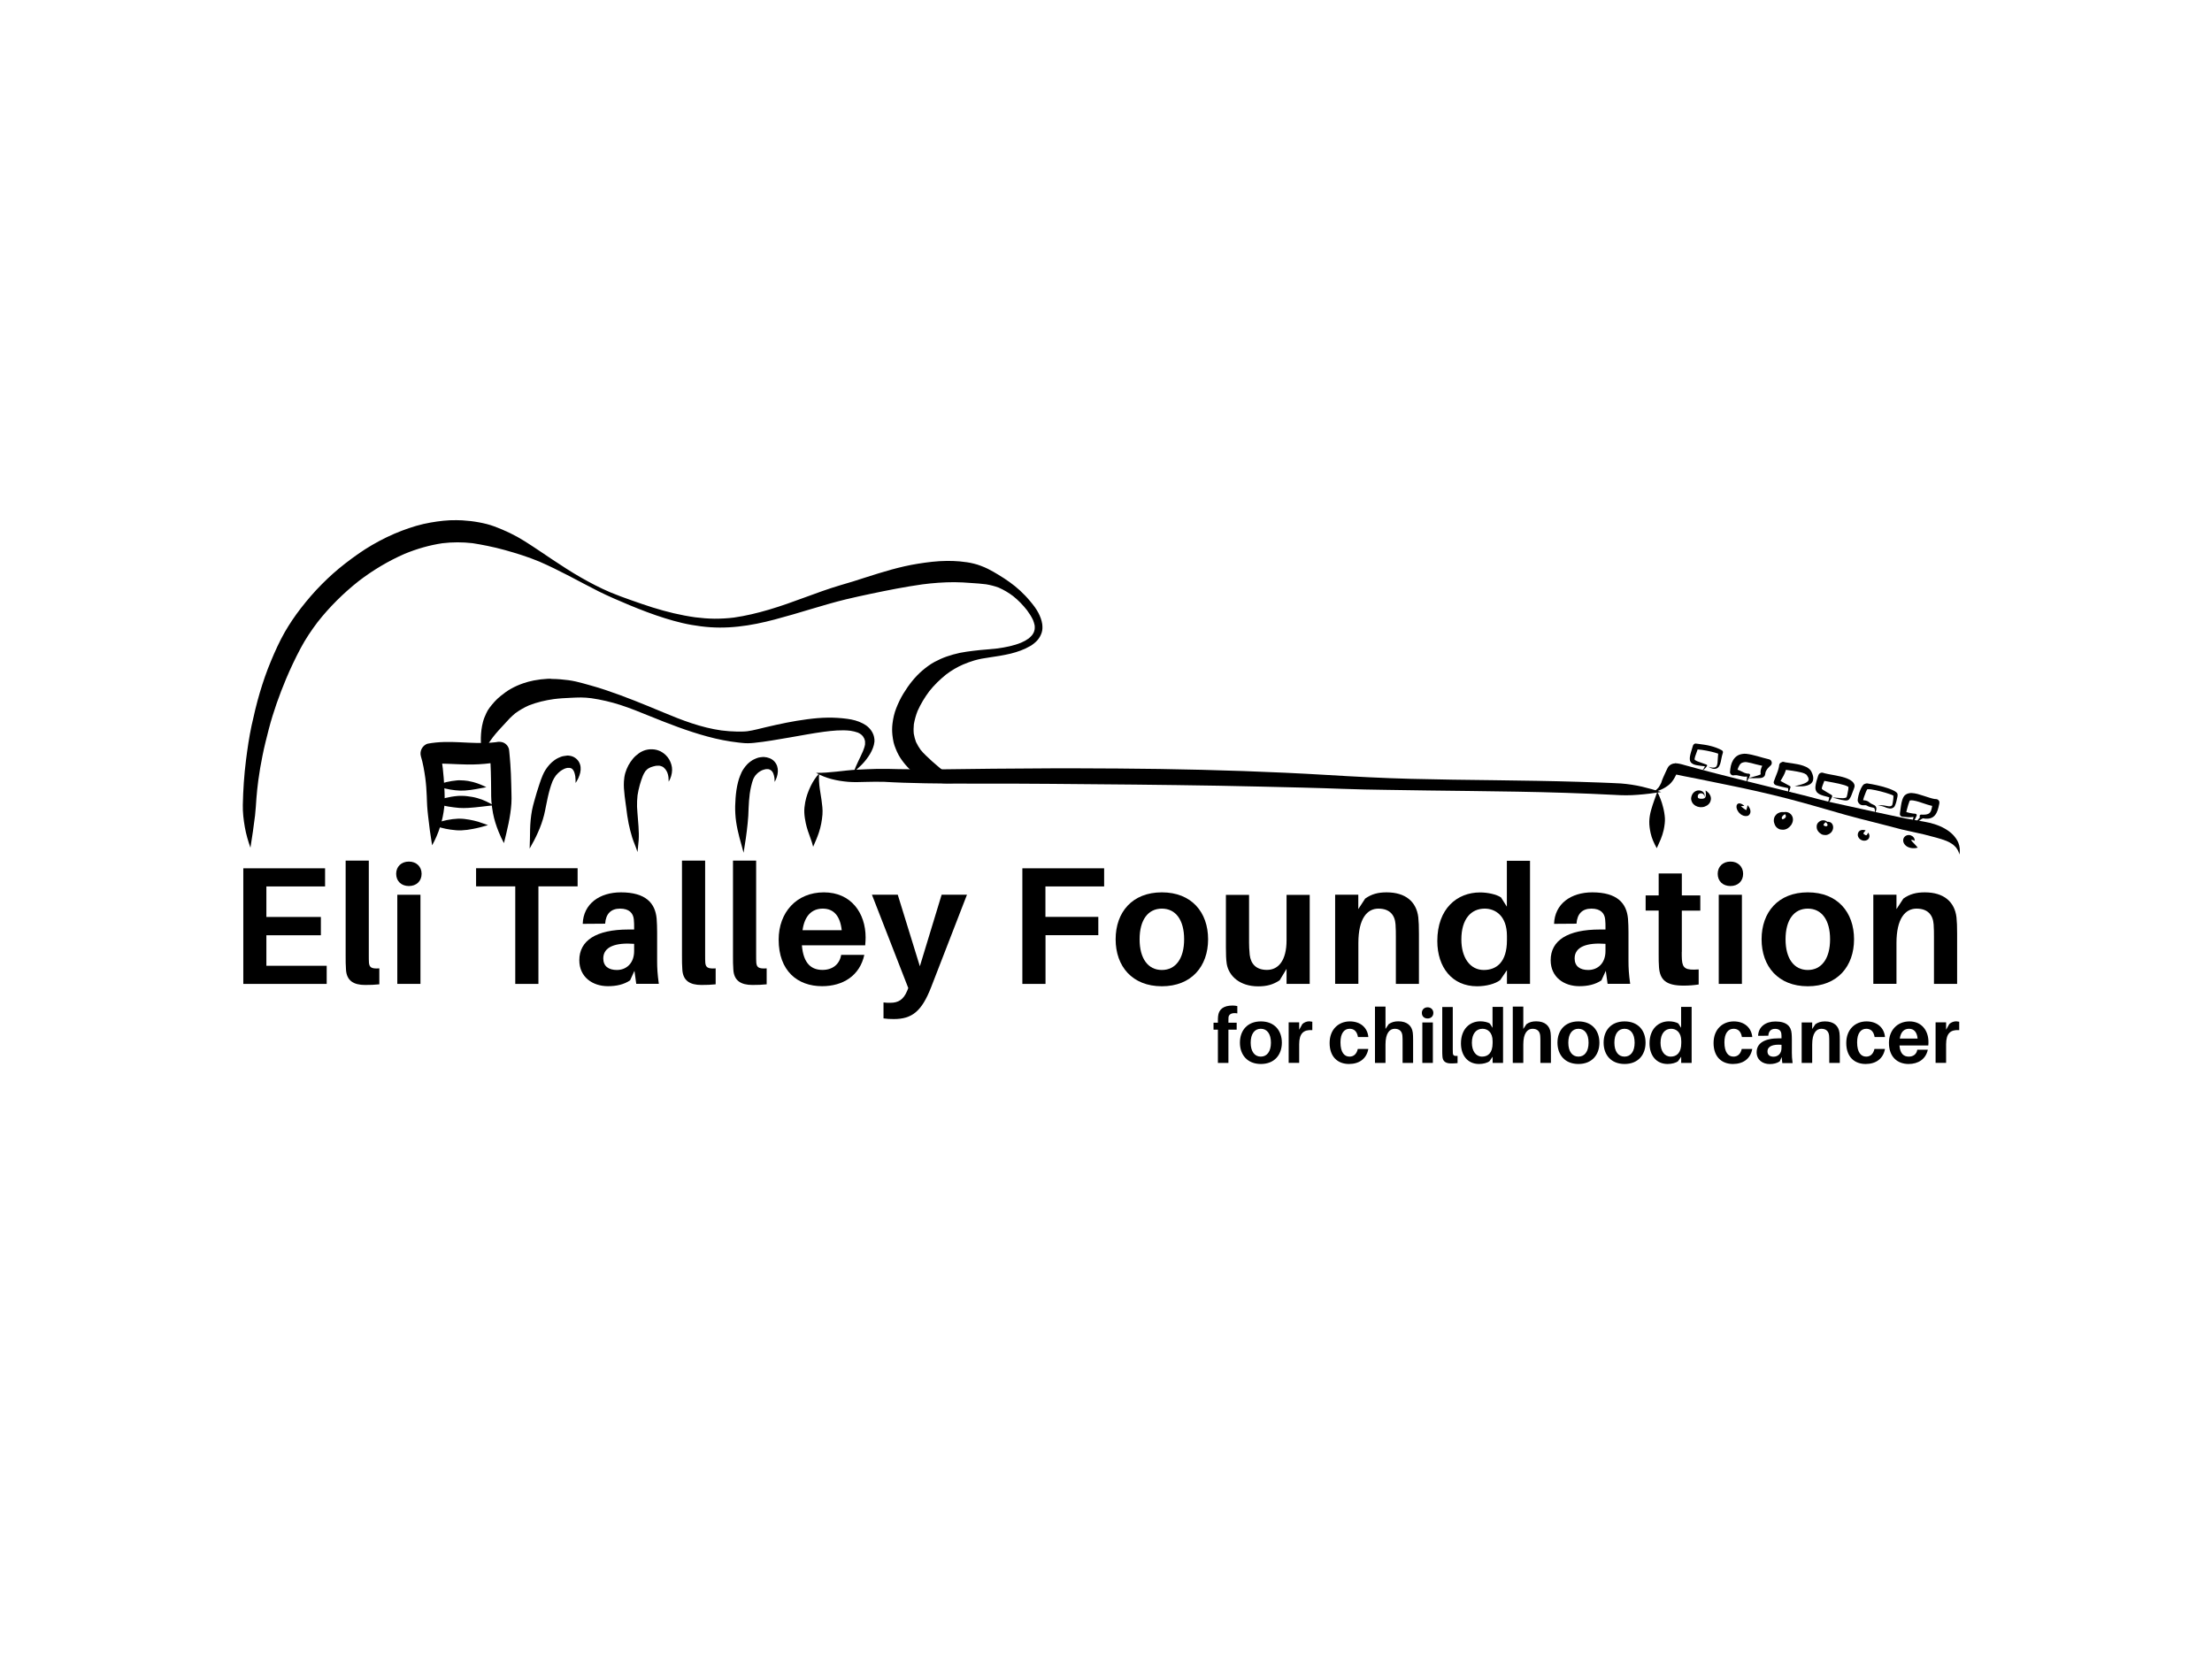 <?xml version="1.0" encoding="utf-8"?>
<!-- Generator: Adobe Illustrator 24.2.1, SVG Export Plug-In . SVG Version: 6.00 Build 0)  -->
<svg version="1.1" id="Draw_Layer_2_" xmlns="http://www.w3.org/2000/svg" xmlns:xlink="http://www.w3.org/1999/xlink" x="0px"
	 y="0px" viewBox="0 0 2732 2048" style="enable-background:new 0 0 2732 2048;" xml:space="preserve">
<g>
	<path d="M532,645.4c-12.3,2.1-24.2,5.7-35.9,10.2c-12.6,4.8-24.7,10.7-36.4,17.5c-11.8,6.8-22.8,14.8-33.6,23.1
		c-10.2,7.9-19.8,16.5-28.8,25.6c-9.3,9.3-17.8,19.3-25.9,29.7c-7.2,9.3-13.8,19.1-19.7,29.3c-6.6,11.6-12.1,23.8-17.2,36.1
		c-5.3,12.6-9.7,25.5-13.6,38.6c-4,13.5-7.2,27.1-10.2,40.8c-3,14.1-5.1,28.5-6.9,42.8c-2.3,18.2-3.5,36.6-3.9,55
		c-0.2,9.2,0.9,18.5,2.5,27.6c1.5,8.6,4,17.1,6.9,25.4c0,0,0,0,0,0c2.1-13.2,4.1-26.5,5.7-39.8c0.8-7.1,1.2-14.2,1.7-21.4
		c0.6-7.3,1.3-14.6,2.3-21.9c1.4-10.2,3.1-20.5,5.2-30.6c2.2-11.1,5-22,7.8-32.9c5.5-21.1,12.9-41.8,21.3-61.9
		c2.7-6.3,5.4-12.6,8.4-18.8c3.1-6.6,6.4-13.1,9.8-19.5c5.9-11.1,13-21.6,20.6-31.7c14.9-19,32.2-36.1,51.2-51.1
		c17.4-13.3,36.3-24.6,56.4-33.4c15-6.2,30.6-10.7,46.6-13.1c12.4-1.5,24.8-1.5,37.2-0.1c6.1,0.9,12.2,2.1,18.3,3.3
		c7.5,1.5,14.8,3.3,22.1,5.3c14.3,4,28.4,8.4,42.1,14.1c12.5,5.4,24.7,11.5,36.9,17.8c12.2,6.3,24.2,12.9,36.4,19
		c12.5,6.2,25.4,11.7,38.3,17.1c14.3,5.9,28.8,11.5,43.6,16.1c7,2.2,14.2,4.2,21.4,5.9c7.6,1.8,15.3,3.1,23.1,4.1
		c15.3,2,30.8,2,46.2,0.3c15.2-1.6,30.2-4.8,44.9-8.7c15.1-4,30-8.4,44.9-12.9c14.1-4.2,28.3-8.4,42.6-11.9
		c10.4-2.5,20.9-4.8,31.4-7c21-4.4,42.1-8.6,63.4-11.6c13.1-1.7,26.4-2.7,39.6-2.7c6.9,0,13.9,0.5,20.8,1c6.1,0.4,12.3,0.8,18.4,1.6
		c5.3,0.9,10.5,2.2,15.6,4.1c6.3,2.8,12.3,6.3,17.8,10.5c6.4,5.1,12.1,11,17.2,17.5c2.8,3.8,5.4,7.8,7.4,12.1c0.9,2.2,1.5,4.4,2,6.7
		c0.1,1.5,0.2,3.1,0,4.6c-0.2,1.2-0.6,2.4-1,3.6c-0.6,1.3-1.3,2.5-2.2,3.7c-1.3,1.5-2.6,2.8-4.2,4.1c-2.9,2.1-6,3.8-9.3,5.2
		c-9.3,3.8-19.1,5.7-29,7.1c-4.1,0.5-8.2,0.9-12.3,1.2c-6.1,0.4-12.2,1.1-18.2,1.8c-5.5,0.7-10.9,1.4-16.3,2.5
		c-5.5,1.2-10.9,2.7-16.1,4.5c-5.2,1.8-10.2,4.1-15.1,6.7c-5.4,2.9-10.4,6.7-15,10.6c-9.4,8-17.1,18.1-23.5,28.6
		c-3.5,5.7-6.3,11.7-8.8,18c-2.4,6.1-3.8,12.4-4.6,18.9c-0.6,4.8-0.6,9.5-0.1,14.3c0.4,3.1,0.8,6.1,1.5,9.1c0.6,2.6,1.5,5,2.5,7.5
		c1.1,2.8,2.3,5.5,3.8,8.2c1.1,2,2.3,3.9,3.6,5.7c3.3,4.7,7.1,9.1,11.4,13c4.2,3.7,8.9,6.8,14,9.2c5.6,2.6,11.3,4.5,17.4,5.6
		c9.2,1.7,18.5,1.6,27.7,0c0,0,0,0,0,0c-5.5-3.9-10.9-7.9-16.2-12c-5.6-4.4-11.1-9-16.4-13.7c-2.7-2.4-5.3-4.9-8-7.5
		c-2.3-2.2-4.5-4.5-6.5-7c-2.2-3.1-4.1-6.3-5.7-9.7c-1.2-3.3-2.1-6.6-2.7-10.1c-0.4-3.9-0.3-7.8,0.1-11.8c1-5.6,2.5-11.1,4.6-16.4
		c3.9-8.7,8.8-16.8,14.5-24.4c3-3.8,6.3-7.4,9.8-10.9c3.5-3.4,7.1-6.6,10.9-9.7c6.5-4.9,13.5-9.1,20.9-12.3
		c4.6-1.9,9.3-3.7,14.1-5.1c5.9-1.7,11.9-2.8,18-3.6c9-1.3,18-2.7,26.8-4.8c8.4-2.1,16.7-5,24.2-9.4c3.1-1.8,5.9-4.1,8.4-6.7
		c2.6-2.8,4.4-6.1,5.6-9.6c1.2-3.5,1.2-7.4,0.7-11c-0.7-4.8-2.5-9.3-4.7-13.6c-2.7-5.2-6.3-9.8-10-14.2c-3.9-4.8-8.2-9.2-12.7-13.4
		c-8.1-7.5-17.3-13.8-26.7-19.5c-4.3-2.6-8.7-5.2-13.2-7.4c-2.7-1.4-5.6-2.5-8.4-3.6c-2.8-1.1-5.7-2-8.6-2.7
		c-5.7-1.5-11.6-2.2-17.5-2.8c-5.3-0.5-10.6-0.6-15.9-0.6c-12,0.1-24.1,1.6-35.9,3.5c-22.1,3.5-43.5,10.2-64.8,17
		c-5,1.6-10,3.2-15,4.8c-5.4,1.7-10.8,3.2-16.1,4.8c-14.8,4.4-29.3,9.7-43.7,15c-14.6,5.4-29.3,10.7-44.2,15.1
		c-14.3,4.2-28.7,7.7-43.4,9.8c-7.9,1-15.9,1.4-23.9,1.4c-7.9-0.1-15.8-0.7-23.6-1.7c-18-2.5-35.6-6.8-52.9-12.2
		c-8.8-2.8-17.6-5.8-26.3-8.9c-8.8-3.1-17.6-6.3-26.2-9.9c-12.4-5.3-24.3-11.5-36-18.2c-12-6.8-23.5-14.4-35-22
		c-11.4-7.6-22.7-15.4-34.3-22.7c-11.8-7.5-24.5-13.5-37.7-18.4c-6.1-2.3-12.4-3.8-18.8-5c-6.9-1.3-13.9-2.1-20.9-2.5
		c-2.3-0.1-4.7-0.2-7-0.2C553,642.3,542.4,643.6,532,645.4L532,645.4L532,645.4z M666.6,693.8c0.1,0.1,0.2,0.1,0.4,0.2
		C666.8,693.9,666.7,693.9,666.6,693.8L666.6,693.8L666.6,693.8z M753.3,731.4c0.1,0.1,0.3,0.1,0.4,0.2
		C753.6,731.5,753.4,731.5,753.3,731.4L753.3,731.4L753.3,731.4z M1167.4,834.2c-0.1,0.1-0.2,0.2-0.4,0.3
		C1167.1,834.4,1167.3,834.3,1167.4,834.2L1167.4,834.2L1167.4,834.2z"/>
	<path d="M676.7,838.4c-5.9,0.3-11.8,1-17.5,2.1c-4.5,0.9-9,2.1-13.3,3.6c-5.1,1.8-10.2,4-14.9,6.7c-4.7,2.6-8.9,5.8-13.1,9.2
		c-5.1,4.1-9.3,9-13.3,14.2c-1.7,2.2-3.1,4.7-4.2,7.2c-1.6,3.4-3,6.8-3.9,10.4c-1.7,6.3-2.4,12.8-2.6,19.3
		c-0.2,6.6,0.5,13.2,1.8,19.6c0,0,0,0,0,0c4.1-7,8.3-13.9,13.2-20.3c4.2-5.4,8.8-10.4,13.5-15.4c2.5-2.7,4.9-5.4,7.4-8
		c2.1-2.1,4.3-4,6.5-5.9c5.3-3.9,11-7.2,16.9-9.8c9.9-3.9,20.2-6.3,30.7-7.8c7-0.9,14.1-1.3,21.1-1.6c4.2-0.2,8.4-0.4,12.6-0.4
		c4.2,0,8.5,0.4,12.7,0.9c12.3,1.8,24.3,4.6,36.1,8.4c12.1,3.9,23.9,8.8,35.6,13.5c23.5,9.5,47.2,18.8,71.7,25.4
		c12.7,3.5,25.6,6,38.7,7.5c3.9,0.4,7.8,0.9,11.7,0.8c2.3,0,4.6-0.2,6.9-0.4c14.9-1.5,29.6-4.2,44.3-6.7c14-2.4,27.9-5.1,41.9-7
		c11-1.4,22.1-2.6,33.1-1.3c3.2,0.5,6.3,1.2,9.3,2.3c1.4,0.6,2.7,1.4,3.9,2.3c0.8,0.7,1.6,1.4,2.3,2.3c0.6,0.9,1.1,1.8,1.6,2.7
		c0.4,1.1,0.8,2.3,1,3.5c0.1,1.3,0.1,2.5,0,3.8c-0.5,2.9-1.5,5.6-2.6,8.4c-3.8,8.8-8.5,17.1-11.6,26.2c0,0,0,0,0,0
		c3.3-3.3,6.8-6.3,10.1-9.6c3.9-4,7.4-8.5,10.3-13.3c1.4-2.3,2.5-4.8,3.5-7.3c1-2.5,1.6-5.1,1.9-7.8c0.2-1.9-0.1-4-0.5-5.9
		c-0.3-1.7-1-3.3-1.7-4.8c-1.2-2.5-3-4.9-5-6.8c-2.1-2.1-4.7-3.8-7.3-5.1c-5.9-3.1-12.3-4.7-18.9-5.6c-8.1-1.1-16.2-1.6-24.3-1.5
		c-8.5,0.1-17,0.9-25.4,2c-17.1,2.2-33.9,5.8-50.6,9.7c-7.7,1.8-15.4,4-23.3,5.1c-4.2,0.5-8.6,0.4-12.8,0.4
		c-6.4-0.1-12.8-0.6-19.2-1.4c-25-3.5-48.7-12.6-71.8-22.3c-23.5-9.8-47-19.5-71.2-27.6c-6-2-12.1-3.9-18.3-5.6
		c-6.1-1.7-12.2-3.5-18.4-4.9c-6.2-1.4-12.5-2.2-18.9-2.7c-3.5-0.3-7.1-0.5-10.6-0.5C680.1,838.3,678.4,838.3,676.7,838.4
		L676.7,838.4L676.7,838.4z M922,903c-0.1,0-0.3,0-0.4,0.1C921.7,903.1,921.9,903.1,922,903L922,903L922,903z"/>
	<path d="M613.8,916.5c-0.6,0.1-1.2,0.2-1.9,0.3c-14.8,1.7-29.6,0.7-44.4,0c-12.9-0.6-26.1-0.7-38.9,1.7c-3.1,0.6-6,3.2-7.5,5.8
		c-1.7,2.8-2.2,6.5-1.3,9.7c2.7,8.8,4.2,18,5.5,27.1c1,7.5,1.5,15,1.8,22.5c0.2,4,0.2,8,0.5,12c0.3,4,0.6,8,1.1,12
		c1.3,12.2,3,24.4,5,36.5c0,0,0,0,0,0c8.2-14.6,13.2-30.7,15-47.3c0.8-7.9,0.5-16,0.1-23.9c-0.4-7.9-1-15.8-1.9-23.7
		c-0.2-2-0.5-4-0.8-6c3,0.1,5.9,0.2,8.9,0.3c7.5,0.3,15.1,0.7,22.6,0.8c9.5,0.1,18.9-0.4,28.2-1.6c0.2,3.3,0.3,6.7,0.4,10
		c0.3,8.2,0.3,16.3,0.4,24.5c0,4.1,0,8.2,0.3,12.3c0.4,5,1.1,10.1,2,15c1.5,7.9,4,15.6,7,23c1.9,4.8,4.1,9.4,6.5,13.9c0,0,0,0,0,0
		c4-16.1,8.1-32.3,9.2-48.9c0.3-4.1,0.2-8.2,0.1-12.3c-0.1-4.1-0.2-8.2-0.3-12.3c-0.2-8.2-0.5-16.3-1.1-24.4c-0.3-5-0.9-10-1.3-15.1
		c-0.1-1.1-0.3-2.2-0.4-3.2c-0.6-2.1-1.6-3.9-3.1-5.4c-1.5-1.5-3.3-2.6-5.4-3.1c-1.1-0.3-2.2-0.4-3.2-0.4S614.9,916.2,613.8,916.5
		L613.8,916.5L613.8,916.5z M545.7,938.9c0,0.3,0.1,0.7,0.1,1c0-0.1,0-0.2,0-0.2C545.7,939.4,545.7,939.2,545.7,938.9L545.7,938.9
		L545.7,938.9z"/>
	<path d="M564.5,963.9c-4.4,0.4-8.8,1.1-13.2,2.1c-4.5,1.1-9,2.5-13.3,4.2c0,0,0,0,0,0c7.8,3.1,15.9,5,24.3,5.9
		c4.1,0.5,8.2,0.6,12.3,0.3c4.4-0.3,8.7-0.9,13.1-1.7c4.4-0.8,8.7-1.7,13-2.4c0,0,0,0,0,0c-3.6-1.7-7.2-3.4-11-4.7
		c-3.8-1.3-7.6-2.3-11.6-3c-3.3-0.5-6.5-0.8-9.8-0.8C567.1,963.7,565.8,963.8,564.5,963.9L564.5,963.9L564.5,963.9z"/>
	<path d="M565.6,983.1c-11.1,0.9-21.8,3.8-32.2,7.7c0,0,0,0,0,0c6.7,2.5,13.7,4.3,20.8,5.5c4.2,0.7,8.5,1.2,12.8,1.6
		c3.8,0.3,7.6,0.2,11.4,0c5.4-0.3,10.7-0.9,16-1.5c2.6-0.3,5.1-0.6,7.7-0.9c2.6-0.3,5.1-0.6,7.7-0.6c0,0,0,0,0,0c-3-1.7-6-3.5-9.2-5
		c-3.5-1.7-7.2-3-11-4.1c-4.1-1.2-8.4-1.9-12.7-2.4c-2.1-0.3-4.3-0.4-6.4-0.4C569,982.9,567.3,983,565.6,983.1L565.6,983.1
		L565.6,983.1z"/>
	<path d="M565.8,1011.2c-4.6,0.2-9.2,0.8-13.7,1.7c-6.5,1.3-12.8,3.3-18.9,5.7c0,0,0,0,0,0c7.5,2.8,15.2,5,23.1,6.1
		c4.6,0.6,9.2,1.2,13.9,0.9c4.6-0.2,9.1-0.8,13.6-1.7c3.2-0.6,6.4-1.3,9.5-2.1c3.1-0.8,6.2-1.8,9.4-2.6c0,0,0,0,0,0
		c-3.8-1.3-7.6-2.8-11.5-4c-3.8-1.2-7.7-2.1-11.7-2.8c-4-0.7-8.1-1.2-12.1-1.2C567,1011.1,566.4,1011.1,565.8,1011.2L565.8,1011.2
		L565.8,1011.2z"/>
	<path d="M700.3,933.3c-1.4,0.1-2.9,0.3-4.3,0.6c-2.3,0.4-4.4,1.3-6.6,2.3c-1.7,0.8-3.3,1.8-4.8,2.9c-2.2,1.6-4.1,3.3-5.9,5.3
		c-3.5,3.9-6.4,8.3-8.4,13.1c-1.5,3.5-2.8,7.1-4,10.8c-1.2,3.5-2.3,7-3.4,10.6c-1.1,3.6-2.1,7.2-3.1,10.8c-1,3.6-2,7.3-2.7,11
		c-1.5,8-2.2,16.1-2.4,24.1c-0.2,7.2-0.1,14.5-0.5,21.7c0,0.6-0.1,1.1-0.1,1.7c0,0,0,0,0,0c7.6-13.1,14.2-26.9,17.9-41.6
		c0.9-3.6,1.6-7.3,2.3-10.9c0.7-3.7,1.5-7.4,2.3-11.1c1.5-6.6,3.3-13.3,5.8-19.6c1.1-2.5,2.5-5,4.2-7.2c1.6-1.9,3.3-3.6,5.3-5.2
		c1.7-1.2,3.4-2.3,5.3-3.1c1.1-0.4,2.2-0.8,3.4-1c1.1-0.1,2.2-0.1,3.2,0c0.5,0.1,1,0.2,1.5,0.4c0.4,0.2,0.8,0.4,1.2,0.7
		c0.4,0.4,0.9,0.8,1.2,1.3c0.6,0.8,1.1,1.8,1.5,2.7c0.6,1.7,1,3.4,1.3,5.2c0.4,2.8,0.4,5.6,0.4,8.3c0,0,0,0,0,0
		c4.9-7.3,9-17.9,4-26.2c-2.2-3.7-6.3-6.6-10.6-7.3c-1.2-0.2-2.4-0.4-3.6-0.4C700.7,933.3,700.5,933.3,700.3,933.3L700.3,933.3
		L700.3,933.3z M710.7,958.8c0,0.1,0,0.3,0.1,0.4C710.7,959.1,710.7,959,710.7,958.8L710.7,958.8L710.7,958.8z"/>
	<path d="M802.8,925.5c-1.9,0.2-3.9,0.4-5.7,1c-2.9,0.9-5.7,2.2-8.1,4c-2.6,1.9-5,3.9-7.1,6.4c-2.1,2.6-4.1,5.3-5.7,8.3
		c-1.6,3-2.9,6.2-3.9,9.5c-1,3.4-1.5,7-1.7,10.5c-0.2,2.8-0.1,5.6,0,8.3c0.4,6.6,1.3,13.1,2.2,19.6c0.2,1.4,0.4,2.9,0.6,4.3
		c0.8,6.7,1.7,13.3,3,19.8c1.2,5.8,2.7,11.6,4.4,17.2c1.9,6.1,4.7,11.8,6.5,18c0,0,0,0,0,0c0.3-2.2,0.5-4.4,0.8-6.6
		c0,0.1,0,0.3-0.1,0.4c0.7-5.5,1.1-10.9,1-16.5c-0.1-6-0.6-12-1.1-18c-0.2-2.5-0.4-5.1-0.6-7.6c-0.2-2.5-0.4-5.1-0.5-7.6
		c-0.1-4.7,0.1-9.4,0.6-14.1c0.7-4.4,1.6-8.6,2.8-12.9c1.1-3.8,2.3-7.6,3.8-11.3c0.9-2,1.9-3.9,3.1-5.7c0.8-0.9,1.7-1.8,2.6-2.6
		c1.3-0.9,2.7-1.7,4.2-2.3c2-0.7,4-1.3,6.1-1.7c1.5-0.1,3-0.2,4.5-0.1c1.1,0.2,2.1,0.5,3.1,0.9c0.7,0.3,1.4,0.7,2,1.2
		c0.8,0.7,1.5,1.4,2.2,2.2c0.9,1.2,1.6,2.5,2.3,3.9c0.7,1.9,1.3,3.8,1.5,5.8c0-0.1,0-0.1,0-0.2c0,0.1,0,0.1,0,0.2c0,0.1,0,0.1,0,0.2
		c0-0.1,0-0.1,0-0.2c0.2,1.9,0.3,3.8,0.3,5.7c0,0,0,0,0,0c2.6-4.4,4.1-9.3,4.2-14.4c0.1-4.7-1.4-9.2-3.7-13.2
		c-1.2-2-2.7-3.9-4.4-5.5c-1.1-1.1-2.4-2-3.7-2.9c-0.7-0.5-1.5-1-2.3-1.4c-1.6-0.7-3.2-1.4-4.8-1.8c-1.8-0.5-3.6-0.7-5.5-0.8
		c-0.4,0-0.7,0-1.1,0C804,925.4,803.4,925.4,802.8,925.5L802.8,925.5L802.8,925.5z M773.3,996.6c0.1,0.5,0.1,1,0.2,1.4
		c0-0.1,0-0.3-0.1-0.4C773.3,997.3,773.3,996.9,773.3,996.6L773.3,996.6L773.3,996.6z M825.7,959.8
		C825.7,959.8,825.7,959.8,825.7,959.8C825.7,959.8,825.7,959.8,825.7,959.8C825.7,959.8,825.7,959.8,825.7,959.8L825.7,959.8
		L825.7,959.8z"/>
	<path d="M941.2,935.1c-1.5,0.2-3.1,0.3-4.6,0.7c-1.5,0.4-3,1.1-4.4,1.7c-0.9,0.4-1.7,0.8-2.5,1.2c-0.9,0.5-1.6,1.1-2.4,1.6
		c-1.3,1-2.7,2-3.9,3.2c-2,2-3.7,4.2-5.3,6.6c-1.7,2.5-2.9,5.3-4,8.1c-1,2.5-1.9,5.1-2.5,7.7c-1.7,6.4-2.6,13.2-3.1,19.8
		c-0.5,6.4-0.7,13-0.3,19.4c0.7,13.1,4,26,7.6,38.6c0.9,3.2,1.8,6.4,2.6,9.6c0,0,0,0,0,0c2-12,3.8-24,5-36.1
		c0.3-3.2,0.6-6.3,0.8-9.5c0.2-3.2,0.3-6.4,0.4-9.7c0.2-5.8,0.7-11.7,1.4-17.5c0.5-3.2,1-6.5,1.8-9.6c0.7-2.9,1.4-5.7,2.5-8.5
		c0.7-1.6,1.6-3.1,2.6-4.5c1.2-1.4,2.5-2.7,3.9-3.9c1.4-1,2.9-1.9,4.4-2.6c1.6-0.6,3.2-1.1,4.9-1.4c0.9-0.1,1.8-0.1,2.7,0
		c0.6,0.1,1.2,0.3,1.8,0.5c0.6,0.3,1.2,0.6,1.7,1c0.5,0.4,1,0.9,1.4,1.4c0.6,0.8,1,1.6,1.4,2.5c0.7,1.8,1.1,3.6,1.4,5.5
		c0.2,1.6,0.3,3.3,0.3,4.9c0,0,0,0,0,0c4.4-7.8,6.2-18.1-0.4-25.3c-3.3-3.6-8.1-5.2-12.8-5.5c-0.3,0-0.6,0-0.8,0
		C942.3,935,941.7,935,941.2,935.1L941.2,935.1L941.2,935.1z"/>
	<path d="M1011.7,955.4c-4.2,4.5-7.6,9.8-10.3,15.3c-3.1,6.4-5.6,13.2-6.9,20.2c-0.8,4.3-1.3,8.6-1.1,13c0.2,4.3,0.9,8.6,1.8,12.9
		c1.4,6.4,3.6,12.6,5.9,18.8c1.2,3.4,2.4,6.8,3.2,10.3c0,0,0,0,0,0c2.5-5.8,5.1-11.5,7.1-17.6c2.4-7.2,3.8-14.7,4.4-22.2
		c0.5-6.2-0.4-12.2-1.2-18.3c-0.6-4.5-1.4-9-2.1-13.5C1011.6,968,1011.2,961.7,1011.7,955.4C1011.7,955.4,1011.7,955.4,1011.7,955.4
		C1011.7,955.4,1011.7,955.4,1011.7,955.4L1011.7,955.4L1011.7,955.4z M1012.3,973.4c0,0.2,0,0.3,0.1,0.5
		C1012.4,973.8,1012.3,973.6,1012.3,973.4L1012.3,973.4L1012.3,973.4z M1012.5,974.7c0,0.1,0,0.3,0.1,0.4
		C1012.5,975,1012.5,974.8,1012.5,974.7L1012.5,974.7L1012.5,974.7z"/>
	<path d="M1226,949.5c-38.8,0.4-77.5,1.3-116.3,0.5c-8.8-0.2-17.6-0.5-26.3-0.3c-8.3,0.2-16.7,0.6-25,1c-8.4,0.4-16.9,1.5-25.3,2.4
		c-8.4,0.9-16.8,1.6-25.2,1.5c0,0,0,0,0,0c12.1,6.9,25.8,9.9,39.6,11.1c7.2,0.6,14.5,0.3,21.8,0.1c7.6-0.2,15.1-0.3,22.7-0.1
		c3.9,0.1,7.7,0.4,11.6,0.6c4.1,0.2,8.3,0.3,12.4,0.5c9,0.3,18,0.5,27,0.7c17.3,0.3,34.6,0.4,52,0.4c8.1,0,16.2,0,24.3,0
		c9.2,0,18.4,0,27.6,0c17.1,0.1,34.3,0.2,51.4,0.3c34.4,0.2,68.8,0.5,103.2,0.9c34.5,0.4,68.9,0.8,103.4,1.4
		c34.4,0.6,68.7,1.5,103.1,2.3c17.1,0.4,34.3,1,51.4,1.6c17.3,0.6,34.6,1,51.9,1.2c34.6,0.6,69.3,1,103.9,1.4
		c39.5,0.5,78.9,1,118.4,2.3c20.1,0.6,40.1,1.5,60.2,2.5c4.8,0.3,9.7,0.5,14.5,0.5c4.8,0,9.7-0.2,14.5-0.6c9.7-0.7,19.4-2,29-3.4
		c0,0,0,0,0,0c-7.8-2.5-15.6-4.7-23.6-6.6c-8.6-2-17.4-3.3-26.2-4c-4.1-0.3-8.3-0.4-12.4-0.6c-4.1-0.2-8.3-0.4-12.4-0.5
		c-9-0.4-18-0.7-27-0.9c-34.6-1.1-69.2-1.5-103.8-2c-34.6-0.4-69.3-0.8-103.9-1.7c-34.6-0.9-69.2-2.7-103.7-4.8
		c-68.7-4.1-137.5-6.3-206.3-7.4c-34.4-0.5-68.9-0.7-103.3-0.8c-9.3,0-18.7,0-28,0C1276.1,949.2,1251,949.3,1226,949.5L1226,949.5
		L1226,949.5z"/>
	<path d="M2046.9,978c-2.6,7.4-5.5,14.8-7.6,22.4c-1.3,4.6-2.2,9.4-2.3,14.2c-0.1,4.7,0.6,9.6,1.6,14.2c0.7,3.3,1.8,6.6,3.1,9.7
		c1.3,3.2,2.9,6.1,4.5,9.1c0,0,0,0,0,0c0.1-0.1,0.1-0.3,0.2-0.4c0,0,0,0,0,0.1c1.5-3.6,3.3-7.1,4.8-10.8c1.5-3.7,2.7-7.5,3.6-11.4
		c0.6-2.7,1-5.5,1.3-8.2c0.2-2,0.3-4.1,0.2-6.2c-0.3-4.7-1.1-9.4-2.3-13.9C2052.4,990.2,2049.9,983.9,2046.9,978
		C2047,977.9,2047,977.9,2046.9,978C2047,977.9,2046.9,978,2046.9,978L2046.9,978L2046.9,978z"/>
	<path d="M2068.1,943c-0.8,0.1-1.8,0.1-2.6,0.5c-1.8,0.7-2.2,0.9-3.7,2.2c-1.1,0.9-1.9,2.3-2.5,3.5c-0.7,1.3-1.2,2.7-1.9,4
		c-1.1,2.4-2.2,4.9-3.3,7.3c-0.5,1.2-0.9,2.4-1.4,3.5c-0.4,1-0.7,2-1,3c-0.9,1.9-1.9,3.7-3.1,5.5c-1.2,1.4-2.5,2.7-3.9,3.9
		c-1,0.8-2.1,1.5-3.3,2.2c0,0,0,0,0,0c3.7-0.6,7.1-1.9,10.4-3.4c3.4-1.5,6.8-3.6,9.7-6c2.9-2.4,5.2-5.7,7-9c0.6-1.1,1.2-2.3,1.8-3.5
		c0.6,0.1,1.2,0.3,1.9,0.4c2.2,0.5,4.5,1,6.7,1.4c6.1,1.2,12.3,2.4,18.4,3.6c12.2,2.4,24.4,5,36.7,7.5c24.4,4.9,48.7,10.4,72.9,16.6
		c24.1,6.2,47.9,13.3,71.8,20.1c11.9,3.4,24,6.3,36,9.4c6,1.6,12,3,18,4.6c5.3,1.4,10.7,2.9,16,4.2c9.2,2.2,18.6,4,27.8,6.2
		c5,1.2,9.9,2.6,14.9,3.9c4.3,1.2,8.6,2.5,12.7,4.1c2.8,1.2,5.4,2.6,7.9,4.4c1.5,1.2,2.8,2.5,4.1,4c1.1,1.6,2.1,3.2,2.9,5
		c0.4,1.1,0.8,2.2,1.1,3.4c0,0,0,0,0,0c0.9-4.8,0.5-9.9-1.3-14.4c-1.5-3.8-4-7.1-6.8-10.1c-2.9-3-6.4-5.5-10.1-7.6
		c-4-2.3-8.4-4.1-12.8-5.5c-4.1-1.3-8.4-2.2-12.6-3c-4.1-0.8-8.3-1.5-12.4-2.2c-3.8-0.6-7.5-1.2-11.3-1.9c-2.2-0.4-4.3-0.9-6.4-1.4
		c-3.2-0.7-6.3-1.3-9.5-2c-12.2-2.5-24.3-5.3-36.4-7.9c-6.1-1.3-12.1-2.7-18.2-4c-6.1-1.3-12.1-2.6-18.2-4
		c-12.1-2.7-24.1-6-36.2-9.1c-12.1-3.1-24.2-6-36.3-9c-24.2-6-48.3-11.9-72.4-18.1c-12.1-3.1-24.1-6.3-36.1-9.6
		c-3.6-1-7.3-2.2-11-2.7c-1.1-0.2-2.2-0.3-3.3-0.3C2068.6,943,2068.4,943,2068.1,943L2068.1,943L2068.1,943z M2048.9,972.2
		c0,0-0.1,0.1-0.1,0.1C2048.8,972.3,2048.9,972.2,2048.9,972.2L2048.9,972.2L2048.9,972.2z"/>
	<path d="M2106.5,976.4c0.1,0.5,0.2,1,0.2,1.6c0,0,0,0,0,0c0.2,1.6,0.3,3.1,0.1,4.7c-0.1,0.6-0.2,1.2-0.4,1.7
		c-0.1,0.3-0.3,0.5-0.5,0.8c-0.2,0.2-0.3,0.3-0.5,0.5c-0.2,0.2-0.5,0.3-0.7,0.4c-0.6,0.2-1.3,0.4-1.9,0.5c-0.9,0.1-1.9,0.1-2.8,0
		c-0.6-0.1-1.2-0.3-1.8-0.5c-0.2-0.1-0.5-0.3-0.7-0.4c-0.1-0.1-0.2-0.2-0.3-0.3c-0.1-0.1-0.1-0.2-0.1-0.3c-0.1-0.2-0.1-0.4-0.2-0.7
		c0-0.4,0-0.9,0-1.3c0.1-0.4,0.2-0.7,0.3-1c0.1-0.3,0.3-0.5,0.4-0.8c0.2-0.2,0.4-0.4,0.6-0.6c0.3-0.2,0.6-0.4,0.9-0.5
		c0.4-0.1,0.7-0.2,1.1-0.3c0.4,0,0.8,0,1.2,0c0.4,0.1,0.8,0.2,1.2,0.3c0.3,0.1,0.6,0.3,0.9,0.5c0.3,0.2,0.5,0.5,0.7,0.7
		c0.2,0.3,0.4,0.7,0.6,1c0,0,0,0,0,0c0.2,0.5,0.4,1.1,0.4,1.7c0,0,0,0,0,0c0,0.1,0,0.3,0,0.4c0,0,0,0,0,0c0.5-2,0.1-4-1.2-5.7
		c-1.3-1.6-3.4-2.4-5.5-2.5c-2.5-0.2-4.9,0.9-6.7,2.6c-0.8,0.8-1.5,1.8-2,2.9c-0.6,1.3-0.9,2.4-1.1,3.8c-0.2,1.9,0.4,3.9,1.3,5.6
		c0.9,1.7,2.5,3.1,4.2,4.1c3.3,1.9,7.6,2.3,11.2,1c1.9-0.7,3.7-1.7,5.1-3.2c0.6-0.7,1.2-1.5,1.6-2.3c0.6-1.3,0.8-2.3,1-3.6
		c0.2-1.9-0.3-3.8-1.2-5.4c-0.9-1.8-2.4-3.3-4.1-4.6C2107.4,977,2106.9,976.7,2106.5,976.4C2106.5,976.4,2106.5,976.4,2106.5,976.4
		C2106.5,976.4,2106.5,976.4,2106.5,976.4L2106.5,976.4L2106.5,976.4z M2104,981.5C2104,981.5,2104,981.5,2104,981.5
		C2104,981.5,2104,981.5,2104,981.5L2104,981.5L2104,981.5z M2105.1,984.3C2105.1,984.3,2105.1,984.3,2105.1,984.3
		C2105.1,984.3,2105.1,984.3,2105.1,984.3L2105.1,984.3L2105.1,984.3z"/>
	<path d="M2147.3,992.4c-2.7,0.8-3,3.9-2.3,6.2c1.5,5.4,7,10.2,12.7,9.3c2.7-0.4,4.3-3,4.3-5.6c0-2.9-1.7-5.7-3.6-7.8c0,0,0,0,0,0
		c-0.4,2-0.8,4-1.5,5.9c0,0.1-0.1,0.2-0.1,0.3c-1.7-0.9-3.3-2.1-4.8-3.3c0.2,0.1,0.4,0.3,0.5,0.4c-0.8-0.6-1.6-1.3-2.3-2
		c0.2,0,0.4-0.1,0.5-0.1c1.3-0.2,2.5-0.2,3.8-0.2c0,0,0,0,0,0c-1.6-1.4-3.9-3.2-6.2-3.2C2148,992.2,2147.6,992.3,2147.3,992.4
		L2147.3,992.4L2147.3,992.4z M2152.8,998c-0.1-0.1-0.1-0.1-0.2-0.2C2152.6,997.9,2152.7,997.9,2152.8,998L2152.8,998L2152.8,998z"
		/>
	<path d="M2203.2,1003.1c-0.8-0.1-1.6-0.1-2.4-0.1c-1.6,0.1-3.1,0.6-4.5,1.3c-1.6,0.8-2.8,2-3.8,3.4c-1.1,1.5-1.6,3.5-1.7,5.4
		c-0.1,2.1,0.6,4.1,1.4,6c1.2,2.7,4.2,5.1,7.1,5.5c1.9,0.3,3.6,0.4,5.5-0.1c1.2-0.3,2.5-0.9,3.5-1.6c1.6-1.1,2.6-2.2,3.8-3.7
		c0.8-1,1.2-2.1,1.7-3.3c0.8-2.1,0.9-4.8,0.1-6.9c-1-2.6-2.8-4.5-5.4-5.5c-1-0.4-2.2-0.6-3.3-0.6
		C2204.5,1002.9,2203.8,1003,2203.2,1003.1L2203.2,1003.1L2203.2,1003.1z M2204.8,1005.6c0.2,0.3,0.4,0.7,0.5,1
		c0.2,0.4,0.3,0.8,0.4,1.3c0,0.2,0,0.5,0,0.7c0,0.2-0.1,0.4-0.2,0.6c-0.1,0.2-0.3,0.4-0.4,0.7c-0.3,0.3-0.6,0.6-0.9,0.9
		c-0.4,0.3-0.9,0.6-1.4,0.8c-0.3,0.1-0.6,0.2-1,0.3c-0.1,0-0.2,0-0.4,0c0,0-0.1,0-0.1-0.1c-0.1-0.1-0.2-0.2-0.3-0.4
		c-0.1-0.2-0.2-0.3-0.3-0.5c0-0.1-0.1-0.3-0.1-0.4c0-0.1,0-0.3,0-0.4c0.1-0.3,0.1-0.5,0.2-0.8c0.2-0.4,0.5-0.8,0.7-1.2
		c0.4-0.5,0.9-1,1.4-1.4C2203.6,1006.3,2204.2,1005.9,2204.8,1005.6L2204.8,1005.6L2204.8,1005.6z"/>
	<path d="M2249.3,1013.6c-1.8,0.6-3.2,1.8-4.4,3.3c-1.3,1.8-1.3,4.1-1,6.2c0.3,2,1.8,4.2,3.3,5.5c1.4,1.2,3,2.3,4.8,2.6
		c1.7,0.3,3.5,0.4,5.2-0.2c1.6-0.6,2.9-1.3,4.1-2.5c2.7-2.7,3.7-6.9,1.9-10.3c-1.4-2.6-4.3-3.6-7.1-3.1c0.2-0.1,0.4-0.1,0.6-0.2
		c0,0,0,0,0,0c-1.3-1.1-3.1-1.7-4.8-1.7C2251.1,1013.2,2250.1,1013.3,2249.3,1013.6L2249.3,1013.6L2249.3,1013.6z M2255,1015.6
		c0.5,0.4,0.9,0.9,1.4,1.4c0.2,0.3,0.5,0.7,0.6,1.1c0.1,0.2,0.1,0.4,0.2,0.6c0,0.1,0,0.2,0,0.4c0,0.1-0.1,0.2-0.1,0.3
		c-0.1,0.1-0.1,0.3-0.2,0.4c-0.1,0.1-0.3,0.3-0.4,0.4c-0.2,0.1-0.4,0.2-0.6,0.3c-0.2,0.1-0.3,0.1-0.5,0.1c-0.2,0-0.3,0-0.5,0
		c-0.3-0.1-0.7-0.2-1-0.3c-0.4-0.2-0.9-0.5-1.3-0.7c-0.1-0.1-0.3-0.2-0.4-0.4c0,0,0,0,0,0c0,0,0,0,0,0c0-0.1,0-0.1,0-0.2
		c0-0.2,0.1-0.4,0.2-0.6c0.2-0.4,0.4-0.7,0.6-1.1c0.4-0.5,0.8-0.9,1.3-1.3C2254.6,1015.9,2254.8,1015.8,2255,1015.6L2255,1015.6
		L2255,1015.6z"/>
	<path d="M2297.7,1025.7c-2,0.9-3.1,3-3.2,5.1c-0.1,2,0.9,4,2.3,5.3c1.6,1.5,3.6,2.3,5.8,2.3c2.3,0,4.8-1.1,5.8-3.3
		c1.1-2.3,0.5-4.7-1-6.7c0,0,0,0,0,0c-0.4,0.8-0.8,1.6-1.3,2.3c-0.2,0.2-0.4,0.5-0.6,0.7c-0.1,0.1-0.2,0.1-0.3,0.2
		c-0.1,0-0.1,0-0.2,0.1c-0.1,0-0.2,0-0.3,0c-0.2-0.1-0.5-0.1-0.7-0.2c-0.6-0.3-1.2-0.7-1.8-1.1c-0.3-0.2-0.5-0.4-0.7-0.7
		c0,0-0.1-0.1-0.1-0.1c0-0.1,0.1-0.2,0.1-0.4c0.3-0.6,0.6-1.1,1-1.6c0.5-0.7,1.1-1.3,1.7-1.9c0,0,0,0,0,0c-1-0.4-2-0.6-3.1-0.6
		C2299.9,1025,2298.8,1025.2,2297.7,1025.7L2297.7,1025.7L2297.7,1025.7z M2302.4,1027.5c-0.1,0.1-0.1,0.2-0.2,0.2
		C2302.3,1027.7,2302.3,1027.6,2302.4,1027.5L2302.4,1027.5L2302.4,1027.5z"/>
	<path d="M2350.8,1036.3c-1,3.9,1.5,7.5,4.7,9.4c3.9,2.2,8.8,2.5,13.1,1.3c0,0,0,0,0,0c-1.7-2.1-3.5-4-5.3-5.9
		c-1.1-1.1-2.2-2.2-3.1-3.4c0.3-0.1,0.5-0.1,0.8-0.2c0.4,0,0.8,0,1.2,0c0.5,0.1,0.9,0.2,1.3,0.4c0.4,0.2,0.8,0.4,1.2,0.7
		c0,0,0,0,0,0c0.4-3.2-1.9-5.8-4.8-6.8c-0.8-0.3-1.5-0.4-2.3-0.4C2354.5,1031.3,2351.6,1033.3,2350.8,1036.3L2350.8,1036.3
		L2350.8,1036.3z M2360.6,1037.5c0,0-0.1,0-0.1,0C2360.6,1037.5,2360.6,1037.5,2360.6,1037.5L2360.6,1037.5L2360.6,1037.5z"/>
	<path d="M2090.9,921.1c-0.8,2.5-1.6,5.1-2.3,7.6c-0.5,1.8-1,3.5-1.3,5.3c-0.5,2.9-0.6,6.4,1.9,8.5c1.9,1.6,4.3,2.3,6.7,2.7
		c3.2,0.6,6.5,0.9,9.8,1.3c-0.6,1.4-1.3,2.7-2.2,3.9c-0.4,0.5-0.9,1-1.4,1.5c0,0,0,0,0,0c2.6-1.3,4.7-3.4,6.2-5.8
		c0.4-0.7,0-1.5-0.7-1.7c-2.3-0.8-4.6-1.7-6.9-2.5c-1.6-0.6-3.2-1.1-4.7-1.7c-0.8-0.4-1.6-0.8-2.4-1.3c-0.1-0.1-0.3-0.3-0.4-0.4
		c0-0.1-0.1-0.1-0.1-0.2c0-0.1-0.1-0.2-0.1-0.3c0-0.3,0-0.6,0-1c0.3-1.8,0.9-3.5,1.5-5.1c0.7-2.1,1.5-4.1,2.2-6.2
		c1.7,0.1,3.4,0.3,5.1,0.5c3.9,0.6,7.8,1.3,11.6,2.2c2.9,0.7,5.9,1.5,8.7,2.5c-0.2,1.7-0.3,3.3-0.4,5c-0.1,2.1-0.2,4.3-0.4,6.4
		c-0.2,1-0.4,2.1-0.7,3.1c-0.2,0.4-0.4,0.8-0.7,1.2c-0.2,0.2-0.4,0.5-0.7,0.7c-0.3,0.2-0.6,0.4-0.9,0.5c-0.4,0.2-0.9,0.3-1.3,0.3
		c-1,0.1-2,0.1-3-0.1c-1.4-0.2-2.8-0.6-4.2-1c0,0,0,0,0,0c3.5,2.1,8.4,4.2,12,1.2c1.4-1.2,2.1-2.9,2.7-4.5c0.7-1.9,1-3.8,1.4-5.8
		c0.5-2.7,1.1-5.4,2-8.1c0.4-1.1-0.2-2.5-1.3-3.1c-4.3-2.4-9.1-4.1-13.9-5.3c-5-1.3-10.1-1.9-15.3-2.6c0.3,0,0.6,0.1,0.9,0.1
		c-1.4-0.2-2.7-0.4-4.1-0.5c-0.1,0-0.1,0-0.2,0C2092.6,918.5,2091.4,919.7,2090.9,921.1L2090.9,921.1L2090.9,921.1z M2096.1,940.2
		c0.1,0,0.1,0,0.2,0.1C2096.2,940.3,2096.2,940.3,2096.1,940.2L2096.1,940.2L2096.1,940.2z M2107,946.7c0,0,0.1,0,0.1,0
		C2107.1,946.7,2107,946.7,2107,946.7L2107,946.7L2107,946.7L2107,946.7z M2114.1,947.9C2114.1,947.9,2114.1,947.9,2114.1,947.9
		C2114.1,947.9,2114.1,947.9,2114.1,947.9L2114.1,947.9L2114.1,947.9z M2103.4,950.5C2103.4,950.5,2103.4,950.5,2103.4,950.5
		C2103.4,950.5,2103.4,950.5,2103.4,950.5L2103.4,950.5L2103.4,950.5z"/>
	<path d="M2145.5,933.6c-4.2,2.8-6.5,7.3-7.7,12.1c-0.6,2.6-0.9,5.3-1.1,8c-0.1,1,0.5,2.1,1.2,2.9c1.1,1.1,2.5,1.3,3.9,1
		c0.1,0,0.2,0,0.3-0.1c1-0.1,1.9-0.1,2.9,0c2.2,0.4,4.4,1,6.6,1.4c2,0.4,4.1,0.6,6.2,0.2c-0.1,1.2-0.2,2.4-0.3,3.5c0,0,0-0.1,0-0.1
		c0,0.1,0,0.1,0,0.2c0,0,0,0,0,0c0,0,0,0,0,0c-0.2,1.4-0.5,2.9-1,4.2c0,0,0,0,0,0c1.4-1.7,2.4-3.7,3.3-5.8c4.3,0.1,8.7,0.2,13,0
		c1.2-0.1,2.5-0.1,3.6-0.5c1.2-0.4,2.1-1,2.9-2c0.6-0.8,0.7-1.7,0.9-2.7c0.1-1,0.4-2,0.7-3c0.6-1.2,1.3-2.3,2.1-3.4
		c1.2-1.5,2.6-2.8,4-4.1c2.4-2.3,1.3-6.7-2-7.5c-5-1.2-9.9-2.6-14.8-4c-4.4-1.2-8.8-2.3-13.3-2.8c-0.8-0.1-1.6-0.1-2.4-0.1
		C2151.4,931.2,2148.1,931.8,2145.5,933.6L2145.5,933.6L2145.5,933.6z M2157.5,941.4c3.7,0.6,7.4,1.6,11,2.6c2.7,0.7,5.3,1.3,8,1.9
		c-0.7,1.5-1.4,3-1.7,4.7c-0.3,1.2-0.4,2.4-0.4,3.7c0,0.7,0.1,1.3,0.2,2c0,0,0,0,0,0.1c-0.3,0.2-0.6,0.3-0.9,0.5
		c-1.7,0.7-3.4,1.2-5.2,1.7c-2.8,0.8-5.5,1.5-8.3,2.3c0.4-1.1,0.8-2.1,1.2-3.2c0.4-1-0.6-2.2-1.6-2.1c-0.6,0-1.2,0-1.8-0.1
		c-1.2-0.2-2.4-0.6-3.6-1c-1.9-0.8-3.7-1.9-5.6-2.7c-0.9-0.4-1.9-0.8-2.8-1.1c0.3-1,0.7-2,1.1-3c0.6-1.2,1.2-2.5,2-3.6
		c0.4-0.5,0.8-0.9,1.3-1.3c0.4-0.3,0.8-0.5,1.3-0.7c0.6-0.2,1.1-0.3,1.7-0.5C2154.7,941.2,2156.1,941.2,2157.5,941.4L2157.5,941.4
		L2157.5,941.4z M2157.6,962.8C2157.6,962.8,2157.6,962.8,2157.6,962.8C2157.6,962.8,2157.6,962.8,2157.6,962.8
		C2157.6,962.8,2157.6,962.8,2157.6,962.8L2157.6,962.8L2157.6,962.8z"/>
	<path d="M2207.7,980.9c0,1.4,1.1,2.5,2.5,2.5s2.5-1.1,2.5-2.5s-1.1-2.5-2.5-2.5S2207.7,979.6,2207.7,980.9L2207.7,980.9
		L2207.7,980.9z"/>
	<path d="M2199.6,941.9c-0.9,0.5-2,1.6-2.1,2.8c-0.2,1.7-0.5,3.4-1,5.1c-0.5,1.8-1.1,3.6-1.8,5.3c-1.3,3.4-2.7,6.8-3.9,10.3
		c-0.6,1.9,0.7,3.8,2.5,4.4c4.9,1.6,10.1,2.6,15.2,3.7c0,1.8,0.2,3.5-0.1,5.3c-0.1,0.5-0.2,1-0.3,1.4c0,0,0,0,0,0
		c0.9-1,1.4-2.2,1.9-3.5c0.5-1.3,0.9-2.7,1.4-4.1c0.2-0.6-0.1-1.4-0.7-1.7c-3.8-2.1-7.7-4.3-11.6-6.3c1.2-2.2,2.6-4.3,3.7-6.5
		c1-1.9,1.9-4,2.6-6.1c0.1-0.4,0.2-0.7,0.3-1.1c1,0.1,2.1,0.3,3.1,0.4c0,0,0,0,0,0c3.6,0.5,7.2,1,10.8,1.7c3.1,0.6,6.2,1.2,9.1,2.4
		c0.8,0.4,1.5,0.8,2.2,1.3c0.2,0.2,0.4,0.4,0.6,0.6c0.7,1,1.3,2,1.8,3c0.2,0.6,0.4,1.1,0.5,1.7c0,0.3,0,0.7,0,1
		c-0.1,0.3-0.1,0.5-0.2,0.8c-0.2,0.3-0.3,0.6-0.5,0.9c-0.4,0.4-0.8,0.8-1.3,1.2c-1,0.7-2.1,1.3-3.3,1.8c-3.9,1.6-8,2.3-12,3.4
		c0,0,0,0,0,0c3.2,0.1,6.4,0.3,9.7,0.1c3.7-0.3,7.7-1,10.6-3.5c1.4-1.2,2.4-3,2.6-4.8c0.2-1.4,0.2-2.6-0.1-4c-0.2-1.1-0.6-2.2-1-3.3
		c-0.5-1.2-1-2.5-1.7-3.6c-0.9-1.3-1.8-2.1-3-3c-1.9-1.5-4.3-2.4-6.5-3.2c-4.2-1.5-8.7-2.2-13.1-2.9c-2-0.3-4.1-0.6-6.1-0.9
		c-1.6-0.2-3.3-0.4-4.8-0.9c-0.4-0.1-0.8-0.2-1.2-0.2C2201.1,941.2,2200.3,941.5,2199.6,941.9L2199.6,941.9L2199.6,941.9z"/>
	<path d="M2247.9,955c-1.1,0.6-1.8,1.6-2.2,2.8c-1.5,4.6-3.1,9.2-3.5,14c-0.1,0.6-0.1,1.3,0,1.9c0.1,0.6,0.1,1.2,0.3,1.7
		c0.1,0.6,0.4,1.1,0.6,1.6c0.6,1.5,1.9,2.6,3.3,3.5c0.9,0.6,1.9,1,2.9,1.4c0.9,0.4,1.9,0.7,2.9,1c2.3,0.7,4.7,1.3,7.1,1.9
		c-0.3,2.1-0.8,4.2-1.6,6.1c0,0,0,0,0,0c0,0,0,0,0,0c0,0,0,0.1,0,0.1c0,0,0,0,0,0c-0.3,0.7-0.7,1.5-1.1,2.1c0,0,0,0,0,0
		c2.9-2.2,4.7-5.5,6.1-8.8c0.4-0.9,0.3-1.8-0.6-2.4c-2.2-1.4-4.4-2.7-6.7-4c-1.4-0.8-2.8-1.6-4.1-2.5c-0.3-0.3-0.7-0.6-1-0.9
		c-0.1-0.1-0.1-0.2-0.1-0.2c0-0.1,0-0.1-0.1-0.2c0-0.2,0-0.4,0-0.7c0.3-1.6,0.9-3.2,1.5-4.7c0.5-1.4,1.1-2.8,1.6-4.2
		c1.4,0.3,2.9,0.6,4.3,0.8c2.3,0.4,4.6,0.8,6.9,1.3c4.6,0.9,9.2,1.8,13.7,3.2c0.8,0.3,1.7,0.5,2.5,0.9c0.7,0.3,1.5,0.7,2.2,1.2
		c0.1,0,0.1,0.1,0.2,0.1c0,1-0.1,2-0.2,3c-0.3,1.8-0.6,3.5-1,5.3c-0.3,1.4-0.6,2.9-1.1,4.3c0,0.1-0.1,0.2-0.1,0.2
		c-0.2,0.1-0.4,0.3-0.7,0.4c-0.7,0.3-1.4,0.5-2.1,0.6c-2.6,0.3-5.2-0.1-7.8-0.3c-2.3-0.2-4.6-0.5-6.9-0.2c0,0,0,0,0,0
		c0.1,0,0.3,0,0.4,0c0,0,0,0,0,0c2.3,0.3,4.6,1.1,6.8,1.7c2.6,0.7,5.2,1.3,7.8,1.6c1.9,0.3,4.4,0.3,5.8-1.4c1.2-1.4,2-3.1,2.7-4.8
		c0.9-2.2,1.8-4.5,2.6-6.8c0.6-1.6,1.3-3.2,1.4-5c0-1.1-0.5-2.3-1.1-3.2c-0.5-0.8-1.2-1.6-2-2.3c-1.6-1.4-3.4-2.4-5.4-3.2
		c-2.4-1-4.8-1.8-7.3-2.4c-2.4-0.6-4.7-1.1-7.1-1.6c-2.3-0.5-4.7-0.9-7-1.3c-2-0.4-4-0.7-5.9-1.2c-0.2,0-0.4-0.1-0.5-0.1
		c-0.9-0.3-1.9-0.5-2.8-0.8c-0.4-0.1-0.8-0.2-1.2-0.2C2249.4,954.3,2248.6,954.6,2247.9,955L2247.9,955L2247.9,955z M2257.5,991.1
		C2257.5,991,2257.5,991,2257.5,991.1C2257.5,991,2257.6,991,2257.5,991.1C2257.5,991,2257.5,991,2257.5,991.1L2257.5,991.1
		L2257.5,991.1z"/>
	<path d="M2313,1006.6c0,1.4,1.1,2.5,2.5,2.5s2.5-1.1,2.5-2.5c0-1.4-1.1-2.5-2.5-2.5S2313,1005.3,2313,1006.6L2313,1006.6
		L2313,1006.6z"/>
	<path d="M2302.5,968.5c-1,0.5-1.7,1.5-2.3,2.3c-0.5,0.7-0.9,1.4-1.3,2.2c-2,4-3.5,8.5-4.2,12.9c-0.1,0.9-0.3,1.7-0.3,2.6
		c0,1.6,0.9,3.2,2,4.3c1.2,1.3,2.9,1.8,4.6,1.8c0.5,0,1,0,1.5,0c0.6,0,1.1,0,1.7,0c0.4,0.1,0.8,0.2,1.1,0.3c1,0.5,1.9,1,2.9,1.4
		c0.8,0.3,1.6,0.5,2.4,0.7c1.2,0.3,2.4,0.4,3.6,0.8c0.2,0.1,0.3,0.2,0.5,0.3c0.1,0.1,0.2,0.2,0.3,0.3c0.1,0.1,0.2,0.3,0.3,0.5
		c0.2,0.4,0.3,0.9,0.3,1.3c0.2,1.6,0.1,3.3-0.1,4.9c0,0,0,0,0,0c1.3-2.7,3.3-6.8,0.8-9.5c-0.8-0.9-2-1.4-3.1-1.9
		c-1.4-0.6-2.7-1.3-3.9-2.2c-0.5-0.4-1-0.8-1.5-1.2c-0.7-0.5-1.4-0.8-2.2-1.1c-1.1-0.4-2.2-0.6-3.4-0.7c-0.3-0.1-0.7-0.1-1-0.2
		c0,0,0,0,0,0c0-0.1-0.1-0.1-0.1-0.2c0.3-1.3,0.7-2.5,1.1-3.7c0.7-1.9,1.4-3.9,2.2-5.8c-0.1,0.1-0.1,0.3-0.2,0.4
		c0.6-1.4,1.2-2.8,2-4.1c1.5-0.1,3.1-0.1,4.6,0.1c4,0.6,8,1.5,11.9,2.5c4,1,8,2.2,12,3.6c0.7,0.3,1.4,0.5,2.1,0.8
		c0.6,0.3,1.2,0.5,1.7,0.9c0.1,1.8-0.1,3.6-0.3,5.3c-0.2,1.3-0.4,2.6-0.6,3.9c-0.2,0.8-0.3,1.7-0.6,2.5c0,0,0,0.1-0.1,0.1
		c-0.1,0.1-0.3,0.3-0.4,0.4c-0.3,0.2-0.6,0.4-0.9,0.6c-0.4,0.1-0.7,0.2-1.1,0.3c-0.8,0.1-1.7,0-2.5-0.1c-1.9-0.3-3.7-0.7-5.6-1
		c-2.4-0.3-4.8-0.3-7.2-0.2c0,0,0,0,0,0c1.9,0.4,3.8,0.7,5.6,1.2c1.6,0.4,3.2,1.1,4.7,1.7c1.4,0.5,2.8,0.9,4.3,1.1
		c1.5,0.2,2.9-0.1,4.2-0.8c0.9-0.5,1.6-1.1,2.1-2c0.4-0.8,0.8-1.7,1.1-2.6c0.7-2.1,1.3-4.2,1.7-6.4c0.2-0.9,0.4-1.9,0.6-2.8
		c0.2-1.1,0.3-2.1,0.1-3.2c-0.2-1.4-1.7-2.5-2.8-3.2c-1.2-0.8-2.6-1.4-3.9-2c-2-0.9-4-1.6-6.1-2.3c-4.2-1.4-8.5-2.5-12.9-3.5
		c-1.9-0.4-3.9-0.8-5.9-1.2c-0.8-0.1-1.6-0.3-2.5-0.4c-1-0.2-1.9-0.4-2.9-0.5c-0.3,0-0.7-0.1-1-0.1
		C2304.6,967.8,2303.5,968,2302.5,968.5L2302.5,968.5L2302.5,968.5z M2338.4,988.4c0,0.1,0,0.2,0,0.3
		C2338.3,988.6,2338.3,988.5,2338.4,988.4L2338.4,988.4L2338.4,988.4z"/>
	<path d="M2353.8,981.4c-1.2,0.8-2.1,1.7-2.8,3c-0.6,1.1-1.1,2.3-1.5,3.5c-0.8,2.3-1.2,4.7-1.6,7.1c-0.4,2.6-0.8,5.3-1.1,7.9
		c-0.1,0.4-0.1,0.9-0.2,1.3c0,0.1,0,0.2,0,0.2c-0.1,1-0.2,1.8,0.3,2.7c0.3,0.5,0.7,0.9,1.2,1.2c0.5,0.3,1.1,0.5,1.8,0.5
		c0.1,0,0.1,0,0.2,0c-0.3,0-0.6-0.1-0.8-0.1c4.7,0.6,9.4,1,14.1,0.4c-0.6,3.1-1.5,6.2-2.7,9.2c0,0,0,0,0,0c2.7-3.1,4.8-6.7,6.4-10.5
		c0.3-0.6,0.4-1.2,0-1.8c-0.3-0.6-0.9-0.8-1.5-0.9c-1.1-0.1-2.1-0.2-3.2-0.3c-2.7-0.4-5.4-1-8-1.8c0.4-1.5,0.8-3.1,1.2-4.6
		c0.8-2.9,1.6-5.8,2.7-8.6c0.2-0.3,0.3-0.7,0.5-1c0,0,0,0,0.1,0c0.3-0.1,0.6-0.2,0.9-0.2c1-0.1,2.1,0,3.1,0.1
		c4.8,0.7,9.5,2.5,14.1,4c2.4,0.8,4.8,1.6,7.2,2.2c0.7,0.2,1.5,0.3,2.2,0.5c-0.3,2.1-0.7,4.2-1.5,6.2c-0.3,0.7-0.7,1.3-1.1,1.9
		c-0.3,0.4-0.7,0.7-1.1,1.1c-0.5,0.3-0.9,0.6-1.5,0.8c-0.9,0.3-1.9,0.6-2.8,0.7c-1.8,0.2-3.7,0.2-5.6,0.1c-1.7-0.1-2.6,2.2-1.4,3.4
		c0,0,0,0,0,0c-0.3,0.3-0.6,0.5-0.8,0.8c-0.9,0.9-1.7,1.9-2.5,2.9c-1.4,2-2.5,4.2-3.3,6.6c0,0,0,0,0,0c0.5-0.7,0.9-1.4,1.5-2.1
		c1.3-1.6,2.8-3.1,4.4-4.4c1.3-1,2.7-1.9,4.2-2.6c0,0,0,0,0,0c0,0,0.1,0,0.1,0c4.1,0.8,8.6,0.8,12.2-1.5c4-2.6,5.8-7.3,6.9-11.8
		c0.4-1.6,0.8-3.3,1.1-4.9c0.2-1.2,0.2-2.3-0.4-3.4c-0.8-1.3-2.2-2.2-3.8-2.2c-0.5,0-1.1,0-1.6-0.1c-2-0.3-4-0.9-6-1.5
		c-2.5-0.8-5-1.6-7.5-2.4c-2.5-0.8-5-1.6-7.5-2.3c-2.5-0.6-5.1-1.1-7.7-1.2c-0.1,0-0.2,0-0.3,0
		C2358.2,979.6,2355.7,980.1,2353.8,981.4L2353.8,981.4L2353.8,981.4z M2350.2,1008.8C2350.2,1008.8,2350.1,1008.8,2350.2,1008.8
		C2350.1,1008.8,2350.2,1008.8,2350.2,1008.8L2350.2,1008.8L2350.2,1008.8z"/>
</g>
<g>
	<path d="M403.5,1215.3H300.5v-142.8h101v22.4H329v37.7h67.3v22.6H329v37.7h74.5V1215.3z"/>
	<path d="M455.5,1179.2c0,4.3,0,7.2,0.2,10.1c0.6,5.6,3.1,7.5,12.8,6.8v19.7c-5.6,0.6-11.2,0.8-17.6,0.8c-14.1,0-23-5.2-23.6-19.5
		c-0.4-5-0.4-10.1-0.4-17.4v-116.7h28.6V1179.2z"/>
	<path d="M520.7,1079.3c0,9.1-6.4,15.1-15.7,15.1s-15.7-6-15.7-15.1c0-8.9,6.4-15.1,15.7-15.1S520.7,1070.4,520.7,1079.3z
		 M490.7,1215.3v-110.1h28.6v110.1H490.7z"/>
	<path d="M665,1094.8v120.5h-28.6v-120.5H588v-22.4h125.4v22.4H665z"/>
	<path d="M783.6,1199.1l-5.4,11.8c-7.7,5.2-17,7.2-27.3,7.2c-19,0-35.4-11.2-35.4-32.1c0-24.2,20.7-37.9,60.7-37.9h7v-2.3
		c0-3.3,0-6.6-0.4-10.3c-0.8-7.7-5.8-13.2-17-13.2c-11.4,0-17.6,6.6-18.4,18.6l-27.7,0.2c0.8-24.8,20.9-38.9,47.2-38.9
		c30.8,0,42.4,13.5,44.1,32.5c0.4,5.2,0.6,11,0.6,17v35.6c0,8.3,0.4,15.7,2.1,27.9h-27.9L783.6,1199.1z M783.2,1174.7v-8.9
		c-22.8-1.7-38.1,3.5-38.1,18c0,9.7,6.6,14.3,16.8,14.3C773.4,1198.1,783.2,1190,783.2,1174.7z"/>
	<path d="M870.9,1179.2c0,4.3,0,7.2,0.2,10.1c0.6,5.6,3.1,7.5,12.8,6.8v19.7c-5.6,0.6-11.2,0.8-17.6,0.8c-14.1,0-23-5.2-23.6-19.5
		c-0.4-5-0.4-10.1-0.4-17.4v-116.7h28.6V1179.2z"/>
	<path d="M933.9,1179.2c0,4.3,0,7.2,0.2,10.1c0.6,5.6,3.1,7.5,12.8,6.8v19.7c-5.6,0.6-11.2,0.8-17.6,0.8c-14.1,0-23-5.2-23.6-19.5
		c-0.4-5-0.4-10.1-0.4-17.4v-116.7h28.6V1179.2z"/>
	<path d="M1068.6,1167.6h-78.2c1.9,23.2,12.2,30.4,25.5,30.4c12.2,0,21.1-6.8,23-18.6h28.6c-5.6,25.7-26.3,38.7-52.2,38.7
		c-30.2,0-53.6-18.8-53.6-57.5c0-33.7,22.1-58.4,55.9-58.4c33.7,0,51.5,25.7,51.5,55.7C1069,1160.6,1069,1163.9,1068.6,1167.6z
		 M991.2,1149h48.4c-1.9-17.4-9.7-26.7-23.4-26.7C1003,1122.3,993.7,1130.8,991.2,1149z"/>
	<path d="M1150,1219.4c-11.6,29.8-23.6,39.3-46,39.3c-5.2,0-8.7-0.2-12.8-0.8v-19.7c2.9,0.4,5.6,0.4,8.5,0.4
		c9.7,0,16.1-3.7,20.7-14.7l1.4-3.5l-44.9-115.3h31.9l27.3,88.4l26.9-88.4h31.3L1150,1219.4z"/>
	<path d="M1291.3,1132.5h65.2v22.6h-65.2v60.2h-28.6v-142.8h101v22.4h-72.5V1132.5z"/>
	<path d="M1492.1,1160.2c0,33.3-20.5,58-57.1,58c-36.6,0-57.1-24.6-57.1-58c0-33.5,20.5-58,57.1-58
		C1471.6,1102.2,1492.1,1126.7,1492.1,1160.2z M1462.5,1160.2c0-23.8-10.3-37.9-27.5-37.9c-17.2,0-27.5,14.1-27.5,37.9
		c0,23.6,10.3,37.9,27.5,37.9C1452.2,1198.1,1462.5,1183.8,1462.5,1160.2z"/>
	<path d="M1617.6,1215.3H1589v-18.6l-8.5,14.1c-8.1,5.4-15.9,7.5-26.5,7.5c-22.8,0-36.4-12.8-38.9-27.9c-0.8-5.6-1-11.2-1-20.1v-65
		h28.6v59c0,3.5,0.2,9.5,0.8,15.1c1.4,11.4,8.1,18.6,21.3,18.6c14.3,0,24.2-11.8,24.2-36.6v-56.1h28.6V1215.3z"/>
	<path d="M1752.5,1153.2v62.1H1724v-58.2c0-4.6,0-9.7-0.4-15.3c-0.8-11.6-7.2-19.5-21.1-19.5s-24.8,12-24.8,42.6v50.3H1649v-110.1
		h28.6v17.8l8.5-13c7.9-5.6,15.9-7.7,26.5-7.7c23.4,0,36.8,11.6,39.1,30.8C1752.3,1138.7,1752.5,1144.3,1752.5,1153.2z"/>
	<path d="M1889.8,1215.3h-28.6v-17l-8.3,12.2c-6.2,4.8-17.4,7.7-28.6,7.7c-30.8,0-49.1-23.4-49.1-55.9c0-40,24.4-60,52.8-60
		c9.1,0,20.3,2.3,25.9,6.2l7.2,11.4v-56.7h28.6V1215.3z M1861.2,1161.4v-5.4c0-24.8-14.3-33.7-27.5-33.7
		c-16.6,0-28.8,12.6-28.8,38.1c0,22.6,10.8,37.7,27.7,37.7C1848.4,1198.1,1861.2,1188.3,1861.2,1161.4z"/>
	<path d="M1983.3,1199.1l-5.4,11.8c-7.7,5.2-17,7.2-27.3,7.2c-19,0-35.4-11.2-35.4-32.1c0-24.2,20.7-37.9,60.7-37.9h7v-2.3
		c0-3.3,0-6.6-0.4-10.3c-0.8-7.7-5.8-13.2-17-13.2c-11.4,0-17.6,6.6-18.4,18.6l-27.7,0.2c0.8-24.8,20.9-38.9,47.2-38.9
		c30.8,0,42.4,13.5,44.1,32.5c0.4,5.2,0.6,11,0.6,17v35.6c0,8.3,0.4,15.7,2.1,27.9h-27.9L1983.3,1199.1z M1982.9,1174.7v-8.9
		c-22.8-1.7-38.1,3.5-38.1,18c0,9.7,6.6,14.3,16.8,14.3C1973.2,1198.1,1982.9,1190,1982.9,1174.7z"/>
	<path d="M2077.1,1175.7c0,3.7,0,6.8,0.2,9.7c0.8,10.8,4.8,13.2,20.7,12v18.6c-6.4,1-12.4,1.4-18.8,1.4c-21.3,0-29-7-30.2-22.6
		c-0.4-5-0.4-9.7-0.4-15.9v-54.2h-16.1V1106h16.1v-27.1h28.6v27.1h22.8v18.8h-22.8V1175.7z"/>
	<path d="M2152.9,1079.3c0,9.1-6.4,15.1-15.7,15.1c-9.3,0-15.7-6-15.7-15.1c0-8.9,6.4-15.1,15.7-15.1
		C2146.4,1064.1,2152.9,1070.4,2152.9,1079.3z M2122.8,1215.3v-110.1h28.6v110.1H2122.8z"/>
	<path d="M2289.9,1160.2c0,33.3-20.5,58-57.1,58c-36.6,0-57.1-24.6-57.1-58c0-33.5,20.5-58,57.1-58
		C2269.4,1102.2,2289.9,1126.7,2289.9,1160.2z M2260.3,1160.2c0-23.8-10.3-37.9-27.5-37.9c-17.2,0-27.5,14.1-27.5,37.9
		c0,23.6,10.3,37.9,27.5,37.9C2249.9,1198.1,2260.3,1183.8,2260.3,1160.2z"/>
	<path d="M2417.2,1153.2v62.1h-28.6v-58.2c0-4.6,0-9.7-0.4-15.3c-0.8-11.6-7.2-19.5-21.1-19.5s-24.8,12-24.8,42.6v50.3h-28.6v-110.1
		h28.6v17.8l8.5-13c7.9-5.6,15.9-7.7,26.5-7.7c23.4,0,36.8,11.6,39.1,30.8C2417,1138.7,2417.2,1144.3,2417.2,1153.2z"/>
</g>
<g>
	<path d="M1517.2,1260.8v2.4h10.2v8.6h-10.2v41.1h-13v-41.1h-5.4v-8.6h5.4v-2.1c0-1.7,0-4,0.2-5.7c0.8-8.5,6.3-13.4,18.1-13.4
		c2.1,0,4,0.3,5.7,0.7v9c-6.1-1.1-10.4,0.6-10.9,4.8C1517.2,1257.8,1517.2,1259.5,1517.2,1260.8z"/>
	<path d="M1583.2,1287.9c0,15.1-9.3,26.3-25.9,26.3s-25.9-11.2-25.9-26.3c0-15.2,9.3-26.3,25.9-26.3S1583.2,1272.7,1583.2,1287.9z
		 M1569.7,1287.9c0-10.8-4.7-17.2-12.5-17.2c-7.8,0-12.5,6.4-12.5,17.2c0,10.7,4.7,17.2,12.5,17.2
		C1565,1305.1,1569.7,1298.6,1569.7,1287.9z"/>
	<path d="M1620.8,1262v10.4c-10.8-0.8-16.2,4-16.2,17.5v22.9h-13v-50h13v9.1l3.9-7c2.4-2.3,5.7-3.4,8.6-3.4
		C1618.6,1261.7,1619.6,1261.8,1620.8,1262z"/>
	<path d="M1690,1280.9h-12.8c-1.2-7.2-5-10.2-10.3-10.2c-6.6,0-11.3,5.4-11.3,16.7c0,12.4,4.7,17.7,11.2,17.7
		c5.1,0,8.8-3.2,10.2-9.5h13c-2.2,12.3-11.4,18.6-23.9,18.6c-13.6,0-23.9-8.6-23.9-25.9c0-17.1,11.3-26.7,25-26.7
		C1680.7,1261.6,1689.1,1269.8,1690,1280.9z"/>
	<path d="M1745.3,1284.7v28.2h-13v-26.4c0-2.1,0-4.4-0.2-7c-0.4-5.3-3.3-8.8-9.6-8.8c-6.3,0.1-11.3,5.5-11.3,19.4v22.8h-13v-69.6h13
		v27.6l3.9-5.9c3.6-2.5,7.2-3.5,12-3.5c10.6,0,16.7,5.3,17.8,14C1745.2,1278.1,1745.3,1280.6,1745.3,1284.7z"/>
	<path d="M1770.3,1251.1c0,4.1-2.9,6.9-7.1,6.9s-7.1-2.7-7.1-6.9c0-4,2.9-6.9,7.1-6.9S1770.3,1247.1,1770.3,1251.1z M1756.7,1312.9
		v-50h13v50H1756.7z"/>
	<path d="M1794.3,1296.5c0,2,0,3.3,0.1,4.6c0.3,2.5,1.4,3.4,5.8,3.1v8.9c-2.5,0.3-5.1,0.4-8,0.4c-6.4,0-10.4-2.3-10.7-8.8
		c-0.2-2.3-0.2-4.6-0.2-7.9v-53h13V1296.5z"/>
	<path d="M1856.5,1312.9h-13v-7.7l-3.8,5.5c-2.8,2.2-7.9,3.5-13,3.5c-14,0-22.3-10.6-22.3-25.4c0-18.1,11.1-27.3,24-27.3
		c4.1,0,9.2,1,11.7,2.8l3.3,5.2v-25.8h13V1312.9z M1843.5,1288.4v-2.4c0-11.3-6.5-15.3-12.5-15.3c-7.5,0-13.1,5.7-13.1,17.3
		c0,10.2,4.9,17.1,12.6,17.1C1837.7,1305.1,1843.5,1300.7,1843.5,1288.4z"/>
	<path d="M1915.5,1284.7v28.2h-13v-26.4c0-2.1,0-4.4-0.2-7c-0.4-5.3-3.3-8.8-9.6-8.8c-6.3,0.1-11.3,5.5-11.3,19.4v22.8h-13v-69.6h13
		v27.6l3.9-5.9c3.6-2.5,7.2-3.5,12-3.5c10.6,0,16.7,5.3,17.8,14C1915.4,1278.1,1915.5,1280.6,1915.5,1284.7z"/>
	<path d="M1975.4,1287.9c0,15.1-9.3,26.3-25.9,26.3c-16.6,0-25.9-11.2-25.9-26.3c0-15.2,9.3-26.3,25.9-26.3
		C1966.1,1261.6,1975.4,1272.7,1975.4,1287.9z M1962,1287.9c0-10.8-4.7-17.2-12.5-17.2s-12.5,6.4-12.5,17.2
		c0,10.7,4.7,17.2,12.5,17.2S1962,1298.6,1962,1287.9z"/>
	<path d="M2032.4,1287.9c0,15.1-9.3,26.3-25.9,26.3c-16.6,0-25.9-11.2-25.9-26.3c0-15.2,9.3-26.3,25.9-26.3
		C2023.1,1261.6,2032.4,1272.7,2032.4,1287.9z M2018.9,1287.9c0-10.8-4.7-17.2-12.5-17.2s-12.5,6.4-12.5,17.2
		c0,10.7,4.7,17.2,12.5,17.2S2018.9,1298.6,2018.9,1287.9z"/>
	<path d="M2089.4,1312.9h-13v-7.7l-3.8,5.5c-2.8,2.2-7.9,3.5-13,3.5c-14,0-22.3-10.6-22.3-25.4c0-18.1,11.1-27.3,24-27.3
		c4.1,0,9.2,1,11.7,2.8l3.3,5.2v-25.8h13V1312.9z M2076.5,1288.4v-2.4c0-11.3-6.5-15.3-12.5-15.3c-7.5,0-13.1,5.7-13.1,17.3
		c0,10.2,4.9,17.1,12.6,17.1C2070.6,1305.1,2076.5,1300.7,2076.5,1288.4z"/>
	<path d="M2164.2,1280.9h-12.8c-1.2-7.2-5-10.2-10.3-10.2c-6.6,0-11.3,5.4-11.3,16.7c0,12.4,4.7,17.7,11.2,17.7
		c5.1,0,8.8-3.2,10.2-9.5h13c-2.2,12.3-11.4,18.6-23.9,18.6c-13.6,0-23.9-8.6-23.9-25.9c0-17.1,11.3-26.7,25-26.7
		C2154.9,1261.6,2163.2,1269.8,2164.2,1280.9z"/>
	<path d="M2200.5,1305.6l-2.4,5.4c-3.5,2.3-7.7,3.3-12.4,3.3c-8.6,0-16.1-5.1-16.1-14.6c0-11,9.4-17.2,27.5-17.2h3.2v-1
		c0-1.5,0-3-0.2-4.7c-0.4-3.5-2.6-6-7.7-6c-5.2,0-8,3-8.4,8.5l-12.6,0.1c0.4-11.3,9.5-17.7,21.4-17.7c14,0,19.3,6.1,20,14.8
		c0.2,2.3,0.3,5,0.3,7.7v16.2c0,3.8,0.2,7.1,0.9,12.7h-12.7L2200.5,1305.6z M2200.3,1294.5v-4c-10.3-0.8-17.3,1.6-17.3,8.2
		c0,4.4,3,6.5,7.6,6.5C2195.9,1305.1,2200.3,1301.4,2200.3,1294.5z"/>
	<path d="M2272.3,1284.7v28.2h-13v-26.4c0-2.1,0-4.4-0.2-7c-0.4-5.3-3.3-8.8-9.6-8.8c-6.3,0-11.3,5.5-11.3,19.4v22.8h-13v-50h13v8.1
		l3.9-5.9c3.6-2.5,7.2-3.5,12-3.5c10.6,0,16.7,5.3,17.8,14C2272.2,1278.1,2272.3,1280.6,2272.3,1284.7z"/>
	<path d="M2328.1,1280.9h-12.8c-1.2-7.2-5-10.2-10.3-10.2c-6.6,0-11.3,5.4-11.3,16.7c0,12.4,4.7,17.7,11.2,17.7
		c5.1,0,8.8-3.2,10.2-9.5h13c-2.2,12.3-11.4,18.6-23.9,18.6c-13.6,0-23.9-8.6-23.9-25.9c0-17.1,11.3-26.7,25-26.7
		C2318.8,1261.6,2327.2,1269.8,2328.1,1280.9z"/>
	<path d="M2381.6,1291.3H2346c0.8,10.5,5.5,13.8,11.6,13.8c5.5,0,9.6-3.1,10.4-8.5h13c-2.5,11.7-11.9,17.6-23.7,17.6
		c-13.7,0-24.3-8.6-24.3-26.1c0-15.3,10.1-26.5,25.4-26.5s23.4,11.7,23.4,25.3C2381.8,1288.1,2381.8,1289.6,2381.6,1291.3z
		 M2346.4,1282.8h22c-0.8-7.9-4.4-12.1-10.6-12.1C2351.8,1270.7,2347.6,1274.5,2346.4,1282.8z"/>
	<path d="M2419.8,1262v10.4c-10.8-0.8-16.2,4-16.2,17.5v22.9h-13v-50h13v9.1l3.9-7c2.4-2.3,5.7-3.4,8.6-3.4
		C2417.7,1261.7,2418.7,1261.8,2419.8,1262z"/>
</g>
</svg>
